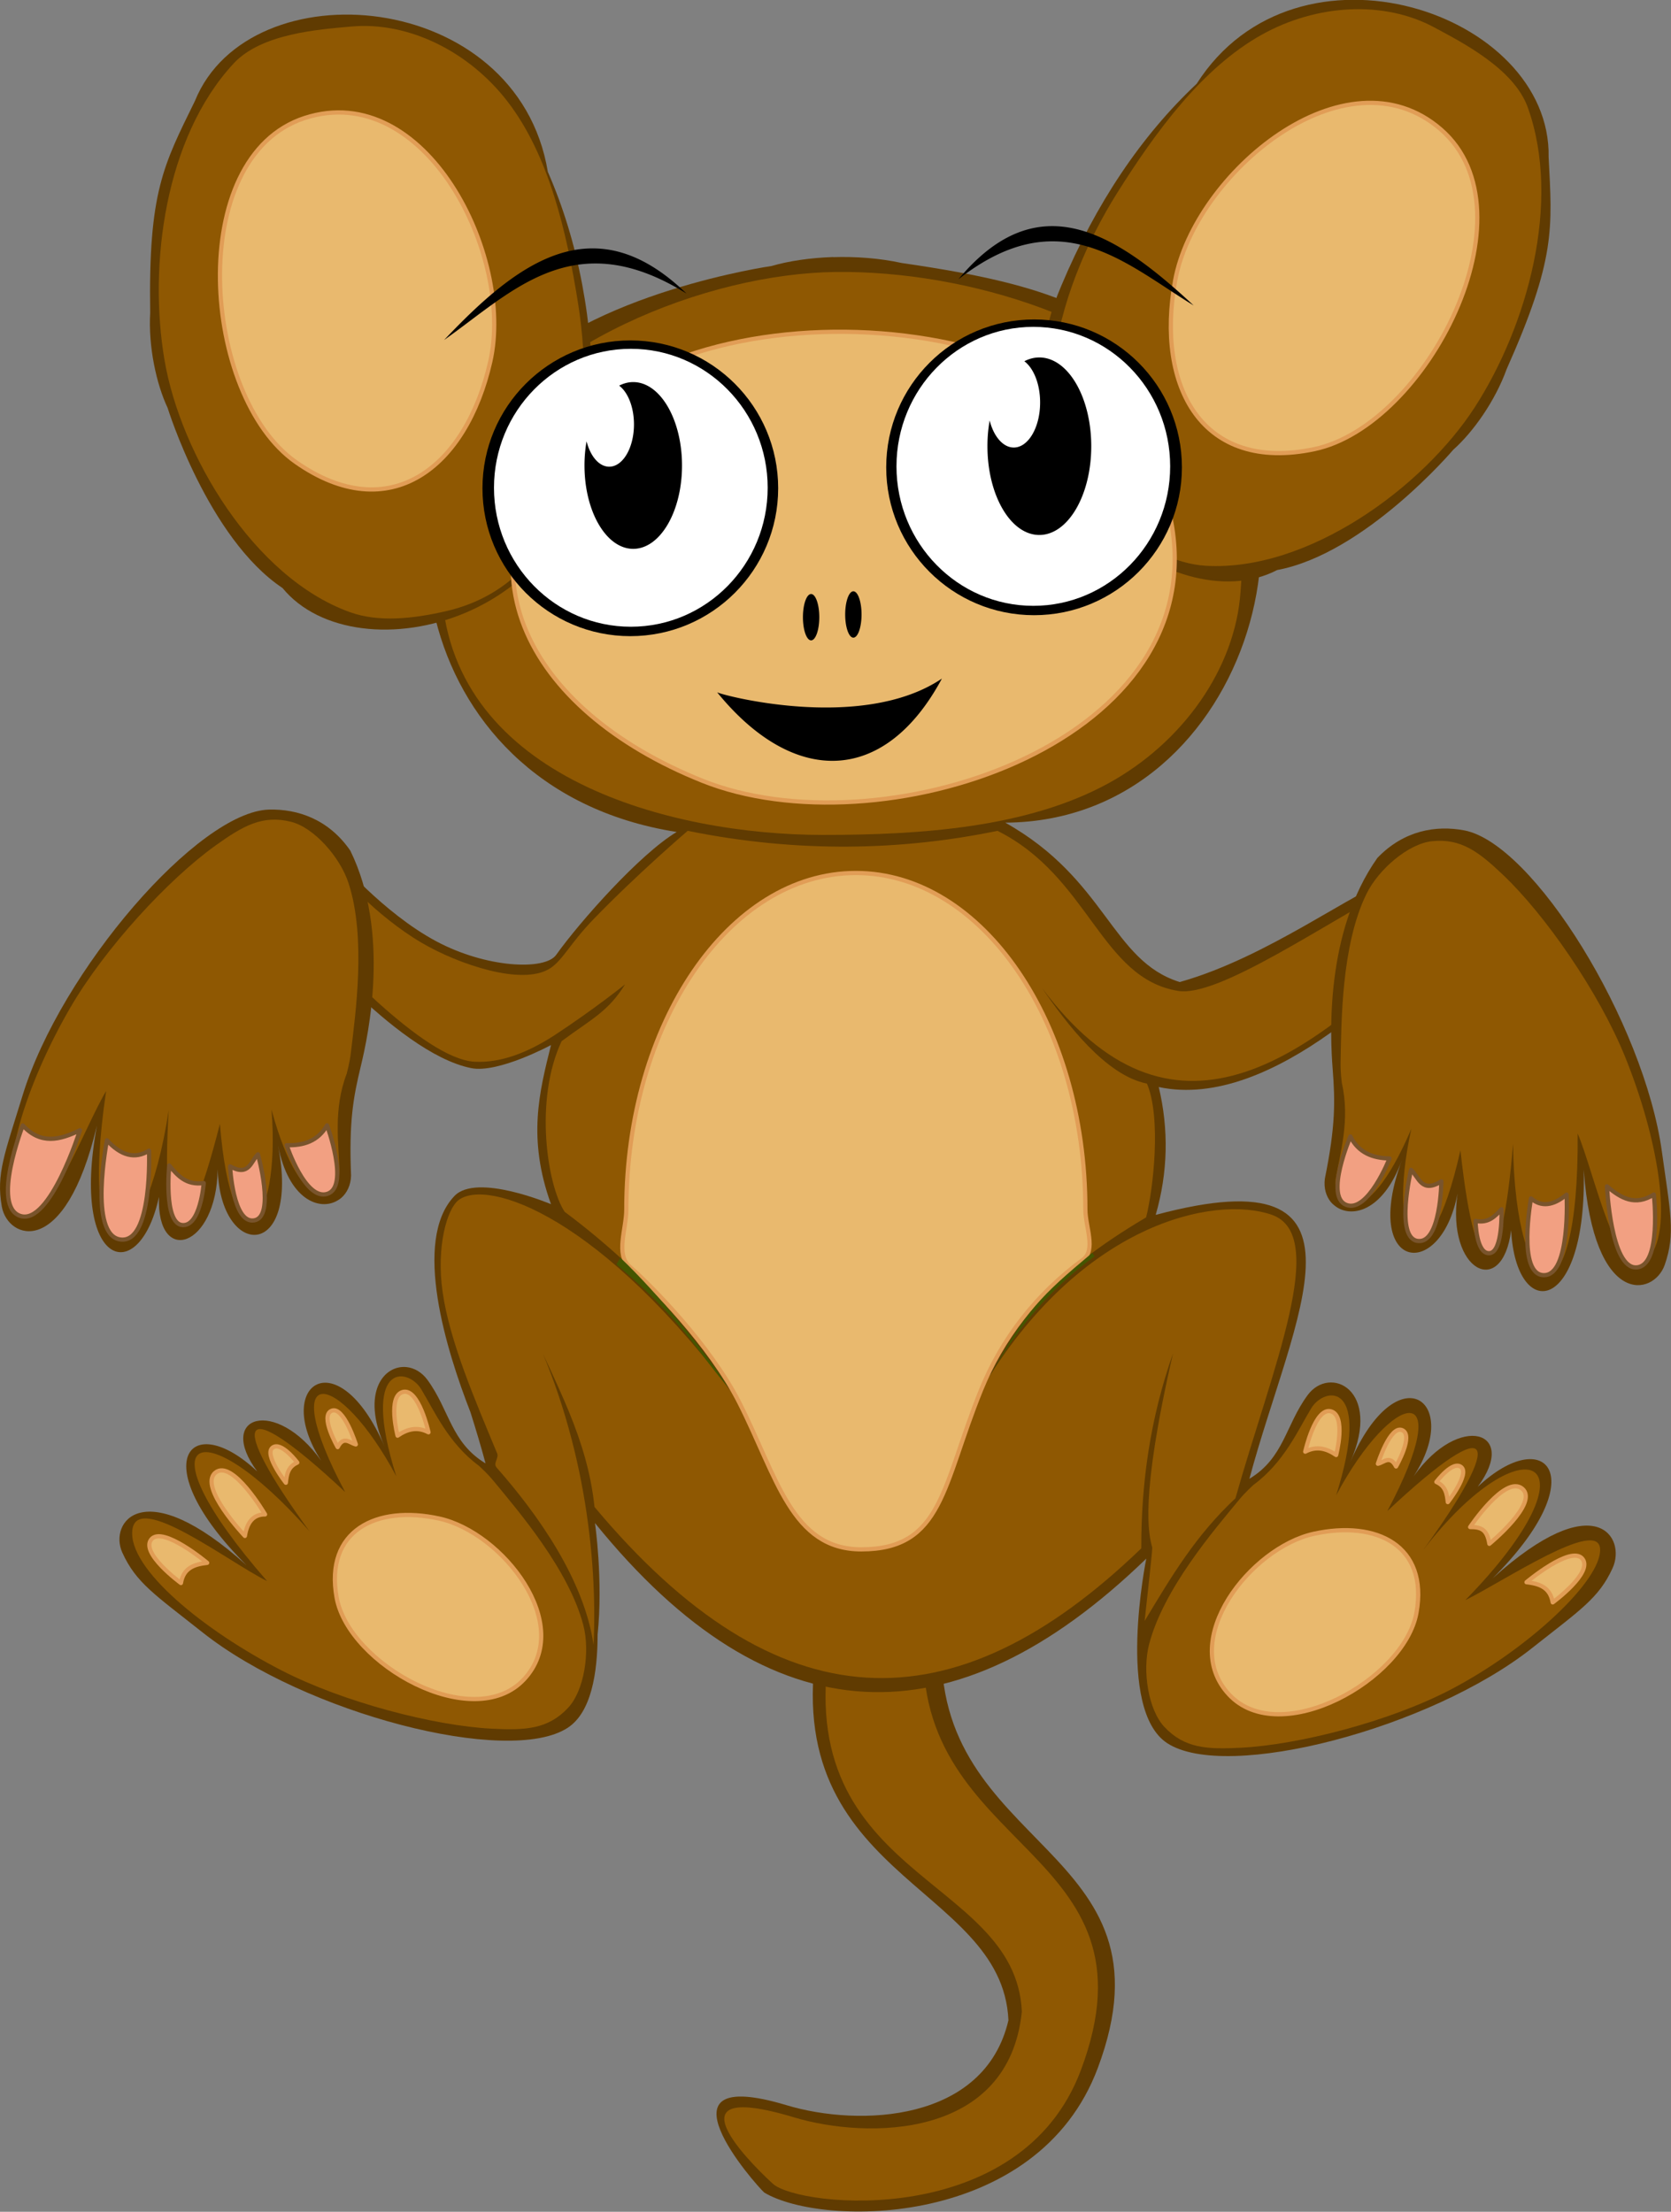 <svg xmlns="http://www.w3.org/2000/svg" viewBox="0 0 286.8 379.57"><rect x="0" y="0" width="286.8" height="379.57" fill="#808080" stroke="none"/><path fill="#603b01" d="M140.683 279.771c-8.478 42.54 31.348 43.184 32.399 66.938-4.084 17.5-25.567 18.34-38.066 14.576-23.715-7.142-5.333 13.642-3.844 14.988 10.02 6.012 46.929 6.15 57.24-21.357 14.343-38.263-28.562-37.149-26.762-73.638 1.53-31.021-20.119-1.465-20.967-1.507z"/><path fill="#8f5802" d="M142.868 280.004c-8.478 42.54 31.463 41.452 32.515 65.206-2.237 22.003-26.605 21.919-39.105 18.155-23.716-7.142-5.102 10.064-3.613 11.41 4.48 4.05 42.542 7.997 52.853-19.51 14.343-38.263-28.792-37.149-26.992-73.638 1.53-31.02-14.81-1.58-15.657-1.622z"/><path fill="#603b01" d="M142.971 44.114c-3.908.128-7.587.674-10.545 1.536 0 0-31.266 4.467-45.35 19.705-23.325 13.599-19.184 69.807 29.068 77.424-6.274 3.724-16.671 15.445-20.687 21.09-1.929 2.711-11.98 2.275-20.606-2.344-9.119-4.882-17.01-14.222-17.01-14.222L49.6 158.091s18.142 22.58 31.273 25.212c4.652.932 13.697-3.96 13.697-3.96-1.995 8.04-4.083 16 0 27.313 0 0-12.734-5.413-16.565-1.415-7.311 7.63-1.33 26.695 2.748 37.131.912 2.899 1.796 5.822 2.585 8.768-5.959-3.617-6.158-9.126-9.98-14.344-.954-1.304-2.262-2.039-3.555-2.182-3.879-.428-7.894 4.285-3.798 13.616-8.047-18.556-19.334-10.605-10.868 2.464-7.812-10.984-18.122-7.791-10.99 1.819-11.663-10.943-19.451-1.436-1.818 16.12-17.712-15.992-23.702-7.385-21.332-2.181 2.37 5.204 5.567 7.19 13.777 13.697 17.502 13.871 52.498 23.01 62.665 16.363 4.05-2.647 5.123-9.394 5.131-16 .97-9.386-.452-19.135-.452-19.135 30.078 37.176 61.669 38 94.625 6.101 0 0-5.295 25.865 3.596 31.676 10.167 6.647 45.163-2.491 62.665-16.363 8.21-6.507 11.408-8.493 13.777-13.697 2.37-5.203-2.885-14.22-20.598 1.774 17.634-17.556 9.11-26.656-2.553-15.713 7.133-9.61-3.178-12.802-10.99-1.818 8.466-13.07-2.82-21.02-10.868-2.464 5.462-12.442-3.532-16.651-7.353-11.434-3.821 5.217-4.02 10.726-9.98 14.343 7.496-27.976 23.68-55.945-16.081-45.292 2.103-7.315 2.26-14.622.525-21.939 19.602 4.18 42.304-19.6 50.383-28.444l-8.646-8.161c-8.63 3.188-23.007 14.325-38.14 18.585-11.733-3.655-12.561-17.608-29.94-27.352 43.181-.268 57.747-60.799 29.051-78.099-13.534-9.527-19.07-13.96-46.787-17.939-3.805-.834-7.93-1.138-11.838-1.01z"/><path fill="#8f5802" d="M143.476 46.674c-22.157.248-52.892 12.42-64.353 33.181-3.486 6.314-3.793 14.353-3.3 21.915 2.08 31.909 39.54 41.494 65.346 41.514 16.924.013 35.147-1.256 49.003-8.82 12.784-6.98 21.852-19.7 22.749-32.95.5-7.387 1.716-20.742-4.151-28.226-14.501-18.497-43.124-26.86-65.296-26.614z"/><path fill="#603b01" d="M26.42 62.469c.55 2.847 1.379 5.477 2.354 7.542 0 0 6.92 22.371 19.72 30.905 12.68 15.492 53.352 5.901 53.298-30.317.09-15.444-2.524-29.13-7.765-41.11C88.793-2.096 42.772-5.698 33.453 17.332c-5.396 11.022-7.996 15.593-7.675 36.351-.166 2.884.092 5.939.642 8.786z"/><path fill="#8f5802" d="M28.235 61.8c2.767 16.195 15.266 37.278 31.805 43.248 5.03 1.815 10.951 1.102 16.43-.141 23.122-5.246 25.769-33.793 22.772-52.69-1.966-12.394-5.02-25.589-12.176-34.852-6.602-8.546-16.975-13.7-26.78-12.811-5.468.495-15.388 1.163-20.184 6.333-11.85 12.776-14.635 34.71-11.867 50.915z"/><path stroke-linejoin="round" d="M52.325 20.24c20.646-6.673 35.942 23.592 31.828 41.797-4.116 18.205-17.293 28.565-33.396 17.25S31.678 26.913 52.325 20.24z" stroke="#e19d56" stroke-linecap="round" stroke-width=".724" fill="#e9b96e"/><path fill="#603b01" d="M254.552 71.175c-1.622 2.4-3.415 4.49-5.12 6.003 0 0-15.13 17.833-30.234 20.65-17.721 9.256-51.315-15.506-37.06-48.749 5.975-14.22 13.744-25.764 23.256-34.71C222.59-12.589 266.27 2.154 265.796 26.96c.633 12.24 1.228 17.457-7.209 36.397-.978 2.713-2.414 5.418-4.035 7.817z"/><path fill="#8f5802" d="M253.146 69.85c-8.892 13.788-28.642 28.249-46.173 27.245-5.331-.306-10.49-3.283-15.035-6.574-19.177-13.887-10.412-41.144-.247-57.325 6.666-10.611 14.647-21.532 24.852-27.232C225.96.704 237.507.038 246.164 4.7c4.828 2.6 13.676 7.104 16.053 13.733 5.873 16.382-.173 37.618-9.071 51.416z"/><path stroke-linejoin="round" d="M247.323 22.23c-16.345-14.227-42.264 7.57-45.626 25.904-3.36 18.335 4.678 33.018 23.906 28.943s38.065-40.62 21.72-54.847z" stroke="#e19d56" stroke-linecap="round" stroke-width=".724" fill="#e9b96e"/><path stroke-linejoin="round" d="M201.204 90.62c5.82 37.417-50.452 55.465-80.651 43.373-30.199-12.094-44.412-37.65-20.527-62.295s95.356-18.493 101.176 18.923z" stroke="#e19d56" stroke-linecap="round" stroke-width=".724" fill="#e9b96e"/><path fill="#8f5802" d="M118.031 142.582s-8.474 7.233-16.091 15.092c-4.123 4.253-5.31 7.07-7.527 8.508-4.712 3.055-15.697-.662-22.025-4.377-8.001-4.698-14.233-12.06-14.233-12.06-.386 4.198-4.681 7.947-7.605 7.974 5.755 5.94 22.067 24.025 30.92 24.486 4.412.23 8.94-1.491 13.558-4.448 7.009-4.595 12.257-8.835 12.257-8.835-2.902 4.695-5.76 5.953-10.893 9.755-4.743 10.09-2.466 24.787.524 29.288 14.085 10.487 25.538 23.792 30.021 32.82-23.788-32.353-43.326-38.546-48.22-34.842-1.978 1.498-3.857 7.959-2.757 15.73 1.218 8.606 5.704 18.9 9.31 27.61.499.87-.715 1.797-.035 2.57 7.197 8.167 15.025 19.318 16.64 30.412.72-14.822-1.654-36.184-11.318-55.726 4.814 11.008 10.24 20.173 11.48 32.074 31.396 37.535 61.632 38.187 93.847 7.105-.034-11.148 1.522-22.296 5.443-33.443-5.802 25.176-4.132 31.192-3.571 33.268.089.33-.856 8.463-1.3 12.64 4.679-7.78 8.757-14.664 15.584-21.051 6.34-22.427 16.16-45.2 6.227-48.663-9.768-3.404-32.828 1.356-49.859 30.027 3.984-9.937 11.16-19.458 28.303-29.575 1.244-4.891 2.619-17.126.147-22.955-7.154-1.438-13.874-10.427-18.02-16.415 21.931 29.324 44.881 13.822 69.073-11.248-2.518-.029-5.819-4.42-7.25-6.816-13.306 7.004-31.494 19.678-38.416 18.573-13.348-2.133-15.265-19.59-31.039-27.477-16.322 3.375-34.17 3.854-53.171 0z"/><path fill="#8f5802" d="M225.058 241.67c-2.282 3.768-4.65 9.268-9.922 13.159-.268.265-1.378 1.226-2.531 2.629-4.16 5.06-12.894 15.156-15.382 24.73-1.188 4.572-.144 11.24 2.637 14.189 3.45 3.657 7.29 3.854 13.06 3.563 9.94-.502 25.525-4.485 36.038-9.97 13.253-6.917 25.978-18.77 25.67-24.16-.307-5.39-16.623 5.609-23.12 8.792 23.892-24.466 10.142-31.223-7.26-8.571 13.878-19.032 12.77-24.45-6.137-6.71 12.176-22.85 1.049-21.13-8.78-2.708 6.222-19.767-1.99-18.712-4.272-14.945z"/><path stroke="#e19d56" stroke-width=".724" fill="#e9b96e" d="M186.284 207.563c0 2.93 1.874 6.963-.414 8.637-7.974 5.83-13.913 13.546-17.465 22.279-6.67 16.403-6.536 27.415-20.583 27.415-11.93 0-14.465-12.402-20.896-25.112-5.062-10.005-15.322-20.348-18.87-23.407-2.431-2.097-.558-6.468-.558-9.813 0-31.893 17.64-57.746 39.397-57.746s39.39 25.854 39.39 57.746z"/><path fill="#450" d="M187.46 215.01c-8.767 7.34-11.445 9.934-17.529 21.085 4.774-8.298 10.146-14.786 17.943-20.506z"/><path d="M133.56 83.797c0 14.015-11.361 25.376-25.376 25.376S82.808 97.81 82.808 83.797c0-14.016 11.362-25.377 25.376-25.377 14.016 0 25.377 11.362 25.377 25.377zM202.856 80.2c0 14.015-11.361 25.376-25.376 25.376S152.104 94.214 152.104 80.2c0-14.016 11.362-25.376 25.376-25.376 14.015 0 25.376 11.361 25.376 25.376z"/><path fill="#fff" d="M131.76 83.708c0 13.172-10.515 23.849-23.487 23.849-12.972 0-23.488-10.678-23.488-23.849S95.301 59.86 108.273 59.86s23.488 10.678 23.488 23.848zM200.84 80.03c0 13.222-10.516 23.939-23.487 23.939-12.973 0-23.488-10.718-23.488-23.938 0-13.221 10.516-23.938 23.488-23.938S200.84 66.81 200.84 80.03z"/><path d="M178.382 61.344c-.894 0-1.755.23-2.57.65 1.594 1.194 2.707 3.914 2.707 7.079 0 4.267-2.025 7.729-4.52 7.729-1.852 0-3.445-1.908-4.143-4.636a25.419 25.419 0 00-.377 4.415c0 8.412 3.985 15.228 8.903 15.228s8.914-6.816 8.914-15.228c0-8.411-3.995-15.238-8.914-15.238zM76.23 58.344c12.701-13.43 25.792-23.254 41.598-7.965-19.307-12.034-29.83-.354-41.598 7.965zM204.874 52.423C191.6 40.09 178.266 31.385 164.508 47.92c17.38-13.583 28.423-2.814 40.366 4.503zM108.682 65.571c-.84 0-1.649.217-2.414.611 1.497 1.122 2.542 3.677 2.542 6.65 0 4.008-1.902 7.26-4.246 7.26-1.74 0-3.236-1.792-3.891-4.354a23.878 23.878 0 00-.355 4.148c0 7.901 3.743 14.304 8.364 14.304s8.374-6.402 8.374-14.304-3.754-14.314-8.374-14.314zM140.617 105.918c0 2.196-.629 3.976-1.404 3.976s-1.403-1.78-1.403-3.976.629-3.975 1.403-3.975 1.404 1.78 1.404 3.975zM147.87 105.453c0 2.195-.628 3.975-1.403 3.975s-1.404-1.78-1.404-3.975.629-3.976 1.404-3.976 1.403 1.78 1.403 3.976zM123.074 118.792c.112.322 24.693 7.026 38.588-2.338-9.856 18.358-25.492 18.457-38.588 2.338z"/><path fill="#450" d="M106.473 215.837c6.47 6.165 14.694 16.158 18.534 22.308-5.72-6.688-7.754-11.4-19.206-21.165z"/><path stroke-linejoin="round" d="M210.952 290.813c-8.753-9.383 3.706-25.208 14.53-27.59 10.824-2.382 19.692 2.07 17.631 13.55-2.06 11.481-23.408 23.424-32.16 14.04z" stroke="#e19d56" stroke-linecap="round" stroke-width=".724" fill="#e9b96e"/><g><path fill="#8f5802" d="M72.289 238.398c2.281 3.769 4.65 9.269 9.922 13.16.267.265 1.377 1.226 2.53 2.629 4.16 5.06 12.894 15.156 15.382 24.73 1.188 4.572.144 11.24-2.637 14.188-3.449 3.658-7.29 3.855-13.06 3.564-9.939-.502-25.489-4.555-36.037-9.97-13.291-6.824-26.487-17.497-25.671-24.16.816-6.661 16.623 5.609 23.121 8.792-22.255-25.48-11.401-29.783 7.26-8.571-13.88-19.032-12.77-24.45 6.136-6.711-12.176-22.848-1.049-21.129 8.781-2.707-6.223-19.767 1.99-18.712 4.271-14.945z"/><path stroke-linejoin="round" d="M89.937 288.201c8.752-9.383-3.706-25.208-14.53-27.59-10.824-2.382-19.692 2.07-17.631 13.55 2.06 11.482 23.408 23.424 32.16 14.04zM25.977 264.166c1.964-2.356 9.581 4.04 9.581 4.04-2.205.253-4.06.86-4.502 3.463 0 0-7.043-5.147-5.08-7.503zM36.954 252.737c-2.915 2.447 5.079 10.85 5.079 10.85.39-2.453 1.534-3.702 3.463-3.693 0 0-5.627-9.605-8.542-7.157zM46.754 248.457c-1.452 1.225 2.309 6.003 2.309 6.003.155-1.354.305-2.71 1.962-3.463 0 0-2.819-3.765-4.271-2.54zM56.916 242.11c-2.067.86 1.039 6.233 1.039 6.233 1.039-2.018 2.078-.703 3.117-.462 0 0-2.09-6.632-4.156-5.772zM69.16 238.877c-2.694.685-.924 7.503-.924 7.503 1.637-1.124 3.367-1.6 5.31-.577 0 0-1.692-7.611-4.386-6.926z" stroke="#e19d56" stroke-linecap="round" stroke-width=".724" fill="#e9b96e"/></g><path stroke-linejoin="round" d="M271.576 267.489c-1.964-2.356-9.581 4.04-9.581 4.04 2.205.253 4.06.859 4.502 3.463 0 0 7.043-5.147 5.08-7.503zM261.272 255.478c2.915 2.447-5.65 9.463-5.65 9.463-.391-2.453-1.371-2.886-3.3-2.878 0 0 6.035-9.033 8.95-6.585zM250.8 251.78c1.452 1.225-2.31 6.003-2.31 6.003-.155-1.354-.305-2.71-1.962-3.463 0 0 2.819-3.765 4.271-2.54zM240.65 245.432c2.067.86-1.039 6.233-1.039 6.233-1.039-2.017-2.078-.703-3.117-.461 0 0 2.09-6.633 4.156-5.772zM228.406 242.2c2.694.685.924 7.503.924 7.503-1.637-1.124-3.367-1.6-5.31-.577 0 0 1.692-7.611 4.386-6.926z" stroke="#e19d56" stroke-linecap="round" stroke-width=".724" fill="#e9b96e"/><path fill="#603b01" d="M228.975 206.826c2.755 2.36 8.358 1.261 11.633-7.714-7.015 18.97 6.636 21.03 9.556 5.733-1.95 13.338 7.706 18.16 9.197 6.285.86 15.97 13.06 14.485 12.459-10.39 1.74 23.802 12.019 21.723 13.904 16.325 1.885-5.398.948-9.043-.485-19.42-3.054-22.123-22.02-52.921-33.961-55.149-4.757-.887-10.297-.035-14.87 4.732-9.04 12.767-8.103 30.715-7.677 36.23.425 5.517.51 9.707-1.343 18.83-.211 1.604.225 3.038 1.06 4.035.157.187.342.346.526.503z"/><path fill="#8f5802" d="M229.26 202.288c.722-4.346 2.507-10.062 1.04-16.447-.03-.376-.247-1.828-.208-3.643.138-6.55.087-19.9 4.434-28.785 2.076-4.243 7.21-8.624 11.241-9.05 5-.529 8.043 1.823 12.232 5.802 7.215 6.853 16.376 20.055 20.853 31.034 5.641 13.834 8.704 30.528 3.746 35.051-4.958 4.524-8.961-15.082-11.82-21.73.294 33.83-10.744 30.026-11.09 1.776-1.864 23.48-6.233 26.87-9.028 1.096-5.64 25.268-12.964 16.716-8.426-3.664-8.152 19.052-13.696 12.904-12.975 8.559z"/><g stroke="#79542c" stroke-width=".773" fill="#f2a082"><g stroke-linejoin="round" stroke-linecap="round" stroke-width=".56"><path d="M280.846 217.505c-4.406.194-5.036-13.922-5.036-13.922 2.413 2.072 4.858 3.439 8.047 1.41 0 0 1.396 12.318-3.01 12.512zM264.982 218.837c4.62.049 3.9-13.828 3.9-13.828-2.3 1.927-4.34 2.17-6.11.657 0 0-2.41 13.122 2.21 13.172zM255.648 215.062c2.327-.17 2.063-7.54 2.063-7.54-1.135 1.22-2.266 2.444-4.454 2.004 0 0 .064 5.705 2.39 5.536zM243.34 212.967c3.956.481 4.047-10.229 4.047-10.229-3.425 2.133-3.832-.727-5.21-1.978 0 0-2.795 11.726 1.162 12.207zM231.057 206.774c3.74 1.458 7.432-7.964 7.432-7.964-2.871-.062-5.303-.956-6.718-3.774 0 0-4.455 10.28-.714 11.738z" stroke-width=".724"/></g></g><g><path fill="#603b01" d="M57.966 206c-3.096 1.89-8.452-.087-10.254-9.47 3.902 19.846-9.903 19.703-10.348 4.138-.2 13.478-10.501 16.699-10.08 4.739-3.395 15.628-15.203 12.22-10.646-12.243-5.51 23.22-15.326 19.531-16.328 13.902-1-5.63.505-9.08 3.573-19.096 6.54-21.353 30.171-48.737 42.314-49.033 4.837-.118 10.17 1.606 13.926 7.04 6.89 14.045 3.105 31.614 1.806 36.992-1.299 5.378-2.05 9.5-1.675 18.803-.046 1.616-.705 2.963-1.69 3.814-.184.16-.392.287-.598.413z"/><path fill="#8f5802" d="M58.26 200.683c-.114-4.404-1.088-10.312 1.25-16.433.08-.368.497-1.776.71-3.58.771-6.504 2.674-19.718-.4-29.121-1.467-4.49-5.945-9.54-9.878-10.521-4.877-1.217-8.217.69-12.918 4.05-8.096 5.786-18.998 17.591-24.955 27.844-7.505 12.919-12.853 29.026-8.57 34.194 4.283 5.167 10.966-13.694 14.72-19.882-4.982 33.463 6.478 31.227 10.738 3.297-1.411 23.513 2.446 27.476 8.787 2.338 2.083 25.805 10.522 18.352 8.854-2.461 5.43 19.999 11.774 14.678 11.662 10.275z"/><g stroke-linejoin="round" stroke="#79542c" stroke-linecap="round" stroke-width=".56" fill="#f2a082"><path d="M3.52 208.678c5.073 1.584 10.207-14.71 10.207-14.71-3.457 1.677-6.732 2.52-9.816-.833 0 0-5.465 13.96-.392 15.544zM20.682 212.717c-5.548-.699-2.324-17.028-2.324-17.028 2.43 2.66 4.836 3.283 7.216 1.779 0 0 .657 15.948-4.892 15.249zM31.229 210.23c-3.167-.401-2.18-10.212-2.18-10.212 1.449 1.712 2.892 3.431 5.92 3.009 0 0-.573 7.604-3.74 7.203zM43.632 209.433c-3.67.624-4.146-9.271-4.146-9.271 3.27 1.816 3.544-.844 4.783-2.065 0 0 3.032 10.712-.637 11.336zM56.2 204.873c-3.826 1.258-7.003-8.343-7.003-8.343 2.88.09 5.364-.674 6.937-3.413 0 0 3.893 10.498.066 11.756z" stroke-width=".724"/></g></g></svg>